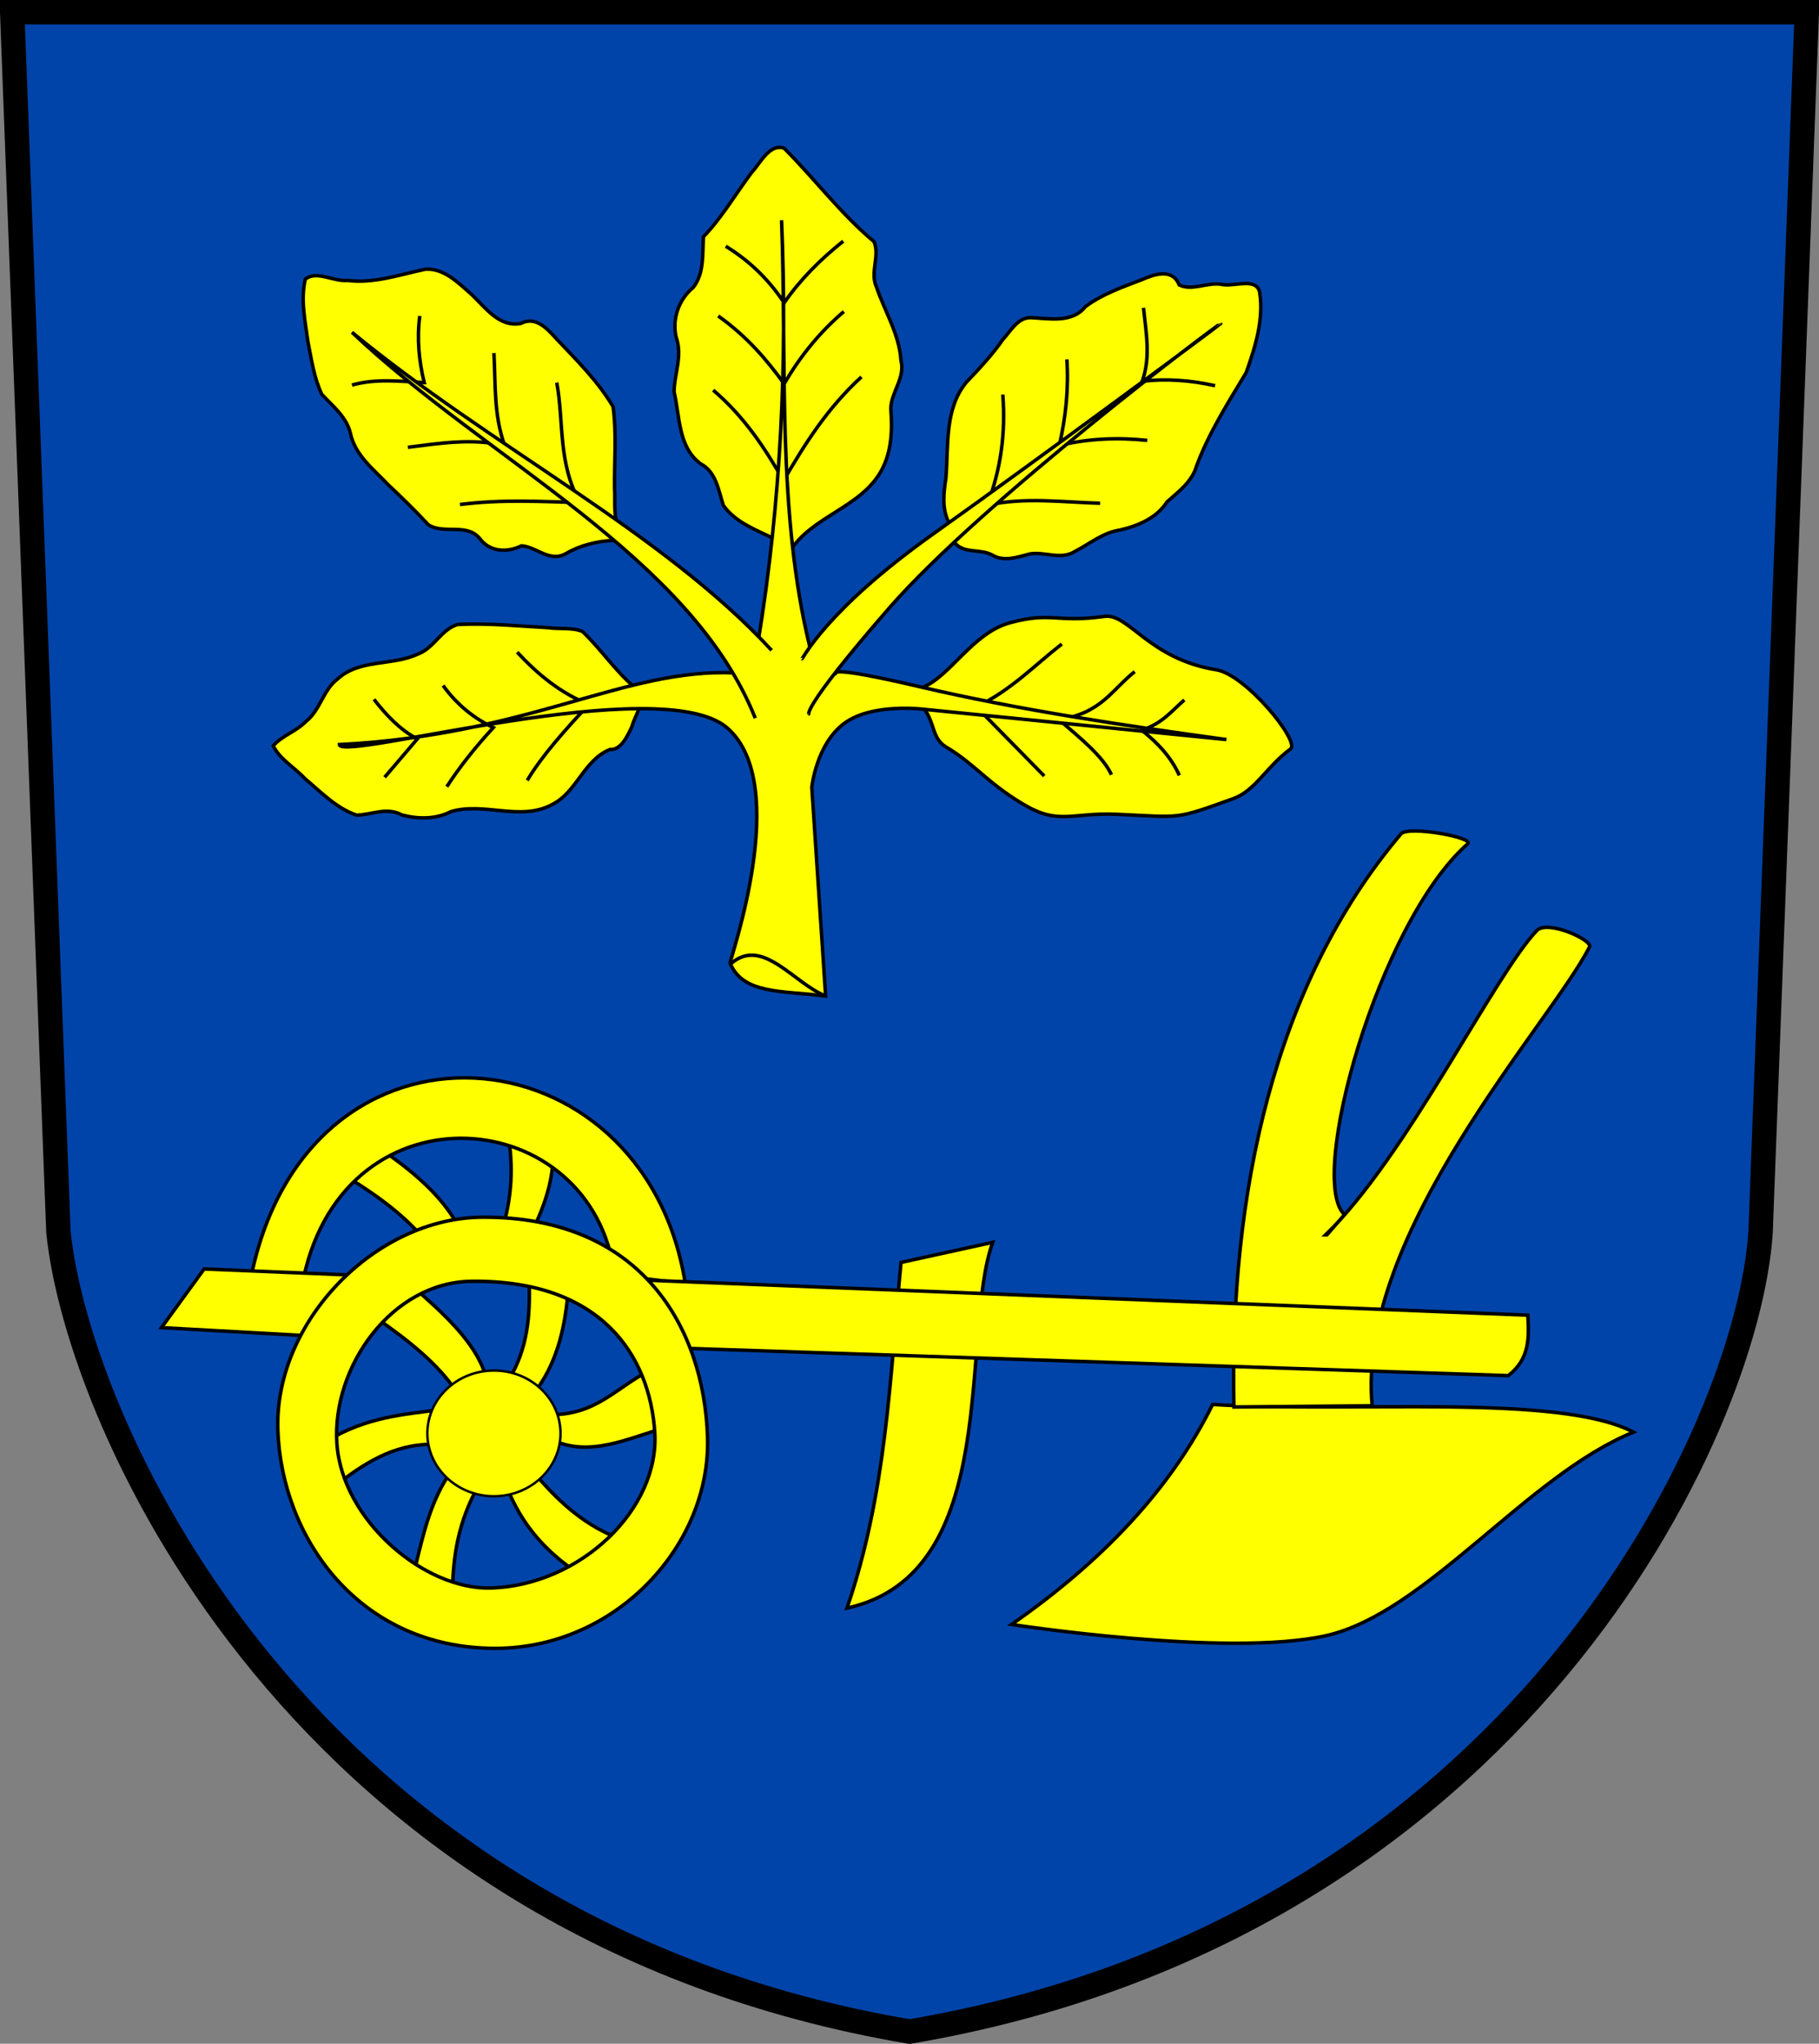 <?xml version="1.0" encoding="UTF-8" standalone="no"?>
<!-- Created with Inkscape (http://www.inkscape.org/) -->
<svg
   xmlns:dc="http://purl.org/dc/elements/1.1/"
   xmlns:cc="http://web.resource.org/cc/"
   xmlns:rdf="http://www.w3.org/1999/02/22-rdf-syntax-ns#"
   xmlns:svg="http://www.w3.org/2000/svg"
   xmlns="http://www.w3.org/2000/svg"
   xmlns:sodipodi="http://sodipodi.sourceforge.net/DTD/sodipodi-0.dtd"
   xmlns:inkscape="http://www.inkscape.org/namespaces/inkscape"
   id="svg2"
   sodipodi:version="0.32"
   inkscape:version="0.44.1"
   width="521.377"
   height="585.546"
   version="1.0"
   sodipodi:docbase="E:\Temp\Wiki"
   sodipodi:docname="Dobratice CoA.svg">
  <rect width="100%" height="100%" fill="#808080" stroke="none"/>
  <defs
     id="defs5" />
  <sodipodi:namedview
     inkscape:window-height="715"
     inkscape:window-width="1024"
     inkscape:pageshadow="2"
     inkscape:pageopacity="0.0"
     guidetolerance="10.0"
     gridtolerance="10.0"
     objecttolerance="10.0"
     borderopacity="1.0"
     bordercolor="#666666"
     pagecolor="#ffffff"
     id="base"
     inkscape:zoom="0.34710841"
     inkscape:cx="470.58977"
     inkscape:cy="292.61733"
     inkscape:window-x="-4"
     inkscape:window-y="-4"
     inkscape:current-layer="svg2" />
  <g
     id="g4677"
     transform="translate(353.092,237.578)">
    <path
       sodipodi:nodetypes="cccccc"
       d="M 164.785,-234.078 L 151.543,115.291 C 147.998,171.786 81.839,314.96 -92.404,344.469 C -266.646,314.96 -330.769,170.767 -336.351,115.291 L -349.592,-234.078 L 164.785,-234.078 z "
       style="fill:#04a;fill-rule:evenodd;stroke:black;stroke-width:7;stroke-linecap:butt;stroke-linejoin:miter;stroke-miterlimit:4;stroke-opacity:1"
       id="path2900" />
    <path
       sodipodi:nodetypes="csssssssscc"
       id="path1875"
       d="M -88.355,-34.697 C -85.013,-30.433 -86.103,-26.053 -81.872,-23.533 C -73.709,-18.671 -70.298,-13.475 -60.085,-7.328 C -49.48,-0.945 -46.273,-4.883 -32.716,-4.267 C -14.226,-3.427 -16.557,-2.663 0.415,-8.768 C 6.725,-11.039 9.849,-17.857 16.8,-22.993 C 19.665,-25.11 3.963,-44.336 -4.447,-45.68 C -23.84,-48.78 -29.565,-61.95 -36.498,-60.985 C -50.534,-59.033 -51.482,-62.413 -63.506,-59.185 C -74.492,-56.235 -80.736,-43.532 -89.075,-40.459 L -88.355,-34.697 z "
       style="fill:yellow;fill-rule:evenodd;stroke:black;stroke-width:1px;stroke-linecap:butt;stroke-linejoin:miter;stroke-opacity:1" />
    <path
       sodipodi:nodetypes="ccc"
       id="path1877"
       d="M -48.742,-53.063 C -56.665,-46.917 -63.159,-39.914 -73.23,-35.057 L -53.783,-15.251"
       style="fill:none;fill-rule:evenodd;stroke:black;stroke-width:1px;stroke-linecap:butt;stroke-linejoin:miter;stroke-opacity:1" />
    <path
       sodipodi:nodetypes="ccc"
       id="path1879"
       d="M -27.855,-45.14 C -34.308,-40.081 -37.538,-33.038 -49.642,-31.456 C -43.53,-26.174 -36.932,-20.892 -34.517,-15.611"
       style="fill:none;fill-rule:evenodd;stroke:black;stroke-width:1px;stroke-linecap:butt;stroke-linejoin:miter;stroke-opacity:1" />
    <path
       sodipodi:nodetypes="ccc"
       id="path1881"
       d="M -13.63,-37.038 C -17.272,-33.893 -20.007,-30.205 -25.874,-28.395 C -21.205,-24.714 -17.345,-20.548 -15.07,-15.431"
       style="fill:none;fill-rule:evenodd;stroke:black;stroke-width:1px;stroke-linecap:butt;stroke-linejoin:miter;stroke-opacity:1" />
    <path
       id="path1905"
       d="M -79.532,-82.232 C -77.018,-78.773 -72.093,-80.479 -68.684,-78.548 C -65.205,-76.518 -61.412,-77.98 -57.861,-78.892 C -53.641,-79.565 -49.156,-77.122 -45.156,-79.484 C -40.861,-81.699 -37.026,-84.988 -32.085,-85.716 C -26.896,-86.913 -21.597,-89.124 -18.6,-93.775 C -15.304,-96.727 -11.405,-99.539 -10.124,-104.083 C -6.572,-113.603 -1.087,-122.209 4.119,-130.861 C 6.694,-138.184 9.207,-146.072 7.951,-153.912 C 6.876,-158.302 0.406,-155.221 -3.178,-156.142 C -7.161,-156.721 -11.413,-154.162 -15.094,-155.941 C -17.049,-160.803 -22.124,-159.063 -25.815,-157.448 C -31.391,-155.309 -37.199,-153.316 -42.017,-149.694 C -45.795,-144.943 -52.366,-146.326 -57.626,-146.568 C -61.414,-146.654 -63.39,-142.708 -65.673,-140.266 C -68.74,-135.839 -72.424,-131.937 -76.12,-128.045 C -82.429,-120.359 -81.197,-109.858 -81.964,-100.602 C -82.595,-96.456 -83.142,-92.089 -81.278,-88.154 C -80.508,-86.248 -80.873,-83.88 -79.532,-82.232 z "
       style="fill:yellow;fill-rule:evenodd;stroke:black;stroke-width:1px;stroke-linecap:butt;stroke-linejoin:miter;stroke-opacity:1" />
    <path
       sodipodi:nodetypes="ccc"
       id="path1908"
       d="M -65.667,-124.546 C -64.8,-113.509 -66.234,-102.933 -70.169,-92.856 C -59.001,-95.22 -48.485,-93.672 -37.758,-93.396"
       style="fill:none;fill-rule:evenodd;stroke:black;stroke-width:1px;stroke-linecap:butt;stroke-linejoin:miter;stroke-opacity:1" />
    <path
       sodipodi:nodetypes="ccc"
       id="path1910"
       d="M -47.301,-134.63 C -46.735,-126.15 -47.63,-117.962 -49.462,-109.962 C -41.059,-111.959 -32.656,-112.284 -24.253,-111.402"
       style="fill:none;fill-rule:evenodd;stroke:black;stroke-width:1px;stroke-linecap:butt;stroke-linejoin:miter;stroke-opacity:1" />
    <path
       sodipodi:nodetypes="ccc"
       id="path1912"
       d="M -25.334,-149.394 C -24.627,-142.372 -23.205,-135.35 -25.694,-128.328 C -18.732,-129.175 -11.769,-128.619 -4.807,-127.067"
       style="fill:none;fill-rule:evenodd;stroke:black;stroke-width:1px;stroke-linecap:butt;stroke-linejoin:miter;stroke-opacity:1" />
    <path
       id="path1916"
       d="M -126.887,-79.352 C -120.516,-89.783 -106.298,-92.009 -100.41,-102.853 C -97.471,-108.284 -97.297,-114.58 -97.771,-120.572 C -97.596,-125.349 -93.56,-129.397 -94.848,-134.289 C -95.32,-141.829 -99.483,-148.284 -101.844,-155.275 C -103.845,-159.516 -100.794,-164.314 -102.587,-168.354 C -112.123,-176.327 -119.603,-186.386 -128.371,-195.137 C -132.552,-196.527 -135.176,-190.765 -137.664,-188.139 C -142.253,-182.011 -146.142,-175.277 -151.452,-169.757 C -151.809,-164.871 -151.144,-159.467 -154.34,-155.282 C -158.507,-151.809 -160.473,-146.382 -159.307,-141 C -157.346,-135.634 -159.839,-130.467 -159.881,-125.302 C -158.214,-118.237 -158.741,-109.539 -152.321,-104.734 C -147.766,-102.344 -147.173,-97.051 -145.75,-92.775 C -142.146,-87.687 -135.919,-85.613 -130.639,-82.94 C -129.388,-81.744 -128.138,-80.548 -126.887,-79.352 z "
       style="fill:yellow;fill-rule:evenodd;stroke:black;stroke-width:1px;stroke-linecap:butt;stroke-linejoin:miter;stroke-opacity:1" />
    <path
       sodipodi:nodetypes="ccc"
       id="path1919"
       d="M -145.073,-167.04 C -139.072,-163.314 -133.371,-158.39 -128.328,-150.835 C -123.714,-157.488 -117.935,-163.267 -111.402,-168.481"
       style="fill:none;fill-rule:evenodd;stroke:black;stroke-width:1px;stroke-linecap:butt;stroke-linejoin:miter;stroke-opacity:1" />
    <path
       sodipodi:nodetypes="ccc"
       id="path1921"
       d="M -147.234,-147.054 C -138.944,-141.139 -133.282,-134.474 -128.328,-127.607 C -123.794,-135.444 -118.156,-142.397 -111.222,-148.314"
       style="fill:none;fill-rule:evenodd;stroke:black;stroke-width:1px;stroke-linecap:butt;stroke-linejoin:miter;stroke-opacity:1" />
    <path
       sodipodi:nodetypes="ccc"
       id="path1923"
       d="M -148.674,-125.807 C -139.593,-118.049 -133.797,-109.058 -128.508,-99.878 C -122.436,-110.296 -116.031,-120.588 -106.18,-129.588"
       style="fill:none;fill-rule:evenodd;stroke:black;stroke-width:1px;stroke-linecap:butt;stroke-linejoin:miter;stroke-opacity:1" />
    <path
       id="path1925"
       d="M -175.323,-85.474 C -177.464,-89.083 -176.69,-93.619 -176.936,-97.659 C -177.049,-105.449 -176.311,-113.341 -177.369,-121.062 C -181.705,-128.393 -187.875,-134.446 -193.693,-140.606 C -196.334,-143.493 -199.574,-147.121 -203.84,-144.904 C -210.02,-143.735 -214.002,-149.51 -217.916,-153.209 C -221.65,-156.464 -225.879,-160.858 -231.213,-160.435 C -238.575,-158.893 -245.916,-156.264 -253.563,-157.236 C -257.442,-156.822 -262.417,-160.221 -265.592,-157.573 C -266.97,-151.683 -265.614,-145.545 -264.825,-139.647 C -263.806,-134.574 -263.084,-129.295 -260.849,-124.593 C -257.699,-121.212 -253.803,-118.184 -252.644,-113.42 C -251.335,-107.159 -245.966,-103.065 -241.787,-98.659 C -237.861,-94.972 -233.995,-91.206 -230.349,-87.252 C -225.898,-84.371 -219.459,-87.797 -215.673,-83.402 C -212.693,-79.314 -207.688,-79.219 -203.607,-81.199 C -199.253,-80.9 -195.604,-76.392 -190.993,-78.915 C -186.786,-81.369 -181.965,-82.535 -177.124,-82.773 C -176.523,-83.673 -175.923,-84.573 -175.323,-85.474 z "
       style="fill:yellow;fill-rule:evenodd;stroke:black;stroke-width:1px;stroke-linecap:butt;stroke-linejoin:miter;stroke-opacity:1" />
    <path
       sodipodi:nodetypes="ccc"
       id="path1928"
       d="M -252.208,-127.247 C -245.639,-129.152 -238.53,-128.36 -231.501,-127.967 C -233.037,-134.33 -233.624,-140.692 -232.762,-147.054"
       style="fill:none;fill-rule:evenodd;stroke:black;stroke-width:1px;stroke-linecap:butt;stroke-linejoin:miter;stroke-opacity:1" />
    <path
       sodipodi:nodetypes="ccc"
       id="path1930"
       d="M -236.183,-109.421 C -227.078,-110.571 -218.022,-112.057 -208.454,-109.962 C -211.615,-118.784 -211.025,-127.607 -211.515,-136.43"
       style="fill:none;fill-rule:evenodd;stroke:black;stroke-width:1px;stroke-linecap:butt;stroke-linejoin:miter;stroke-opacity:1" />
    <path
       sodipodi:nodetypes="ccc"
       id="path1932"
       d="M -221.238,-93.036 C -209.102,-94.561 -198.067,-93.883 -186.847,-93.576 C -193.268,-105.04 -191.404,-116.504 -193.509,-127.967"
       style="fill:none;fill-rule:evenodd;stroke:black;stroke-width:1px;stroke-linecap:butt;stroke-linejoin:miter;stroke-opacity:1" />
    <path
       id="path1946"
       d="M -170.281,-39.919 C -176.351,-44.734 -180.58,-51.363 -186.15,-56.667 C -189.189,-57.894 -192.791,-57.257 -196.054,-57.754 C -204.676,-58.223 -213.34,-59.108 -221.967,-58.656 C -226.674,-57.212 -228.701,-51.847 -233.359,-50.168 C -240.716,-46.748 -250.003,-48.856 -256.355,-43.028 C -260.518,-39.869 -261.278,-34.09 -265.419,-30.867 C -268.135,-28.022 -272.238,-26.857 -274.77,-23.904 C -272.992,-20.132 -268.554,-17.613 -265.646,-14.456 C -261.044,-10.612 -256.675,-6.003 -250.887,-4.037 C -246.539,-4.127 -242.196,-6.469 -237.868,-4.081 C -233.311,-2.882 -228.15,-2.817 -223.889,-5.024 C -214.363,-7.922 -203.928,-2.133 -194.783,-7.102 C -187.716,-10.659 -185.785,-19.796 -178.303,-22.827 C -175.056,-22.624 -173.22,-26.744 -171.938,-29.459 C -171.222,-32.299 -168.857,-35.289 -169.625,-38.168 C -169.844,-38.751 -170.062,-39.335 -170.281,-39.919 z "
       style="fill:yellow;fill-rule:evenodd;stroke:black;stroke-width:1px;stroke-linecap:butt;stroke-linejoin:miter;stroke-opacity:1" />
    <path
       sodipodi:nodetypes="ccc"
       id="path1949"
       d="M -245.906,-37.218 C -242.351,-32.655 -238.468,-28.529 -233.482,-25.874 L -242.845,-14.89"
       style="fill:none;fill-rule:evenodd;stroke:black;stroke-width:1px;stroke-linecap:butt;stroke-linejoin:miter;stroke-opacity:1" />
    <path
       sodipodi:nodetypes="ccc"
       id="path1951"
       d="M -226.1,-41.179 C -221.833,-35.286 -216.919,-31.656 -211.695,-29.115 C -217.106,-23.231 -221.529,-17.594 -225.019,-12.19"
       style="fill:none;fill-rule:evenodd;stroke:black;stroke-width:1px;stroke-linecap:butt;stroke-linejoin:miter;stroke-opacity:1" />
    <path
       sodipodi:nodetypes="ccc"
       id="path1953"
       d="M -204.853,-50.722 C -198.857,-44.26 -192.237,-38.888 -184.326,-35.777 C -191.012,-28.515 -197.635,-21.252 -201.972,-13.99"
       style="fill:none;fill-rule:evenodd;stroke:black;stroke-width:1px;stroke-linecap:butt;stroke-linejoin:miter;stroke-opacity:1" />
    <path
       sodipodi:nodetypes="ccccccssccsccsc"
       d="M -113.203,-44.42 L -120.924,-52.009 C -130.452,-90.74 -127.557,-133.294 -129.072,-174.492 C -127.389,-134.104 -129.231,-94.01 -135.693,-54.301 L -142.372,-44.78 C -173.822,-46.3 -201.265,-27.048 -255.809,-24.253 C -255.621,-19.142 -163.46,-45.658 -144.533,-28.935 C -125.992,-12.554 -144.114,37.694 -143.813,38.407 C -140.055,47.29 -129.158,46.222 -116.444,47.77 L -120.405,-12.009 C -120.405,-12.009 -119.145,-24.434 -111.042,-30.375 C -102.939,-36.317 -87.994,-34.337 -87.994,-34.337 L -1.566,-25.694 C -31.056,-29.733 -61.185,-34.209 -89.435,-40.819 C -117.685,-47.428 -113.203,-44.42 -113.203,-44.42 z "
       style="fill:yellow;fill-rule:evenodd;stroke:black;stroke-width:1px;stroke-linecap:butt;stroke-linejoin:miter;stroke-opacity:1"
       id="path1903" />
    <path
       sodipodi:nodetypes="cc"
       id="path2848"
       d="M -116.444,47.77 C -125.447,44.281 -134.45,30.733 -143.453,38.407"
       style="fill:none;fill-rule:evenodd;stroke:black;stroke-width:1px;stroke-linecap:butt;stroke-linejoin:miter;stroke-opacity:1" />
    <path
       sodipodi:nodetypes="ccc"
       id="path1934"
       d="M -131.929,-51.262 C -163.168,-85.151 -212.032,-109.313 -252.208,-142.372 C -213.403,-105.651 -155.122,-78.243 -136.61,-31.816"
       style="fill:yellow;fill-rule:evenodd;stroke:black;stroke-width:1px;stroke-linecap:butt;stroke-linejoin:miter;stroke-opacity:1" />
    <path
       id="path1873"
       d="M -121.305,-33.076 C -120.904,-32.835 -124.636,-33.061 -98.258,-63.326 C -71.657,-93.846 -3.455,-145.094 -3.187,-144.893 C -3.084,-144.791 -53.92,-107.127 -85.654,-84.573 C -116.656,-62.539 -123.072,-48.581 -123.286,-48.741"
       style="fill:yellow;fill-rule:evenodd;stroke:black;stroke-width:1px;stroke-linecap:butt;stroke-linejoin:miter;stroke-opacity:1" />
    <path
       sodipodi:nodetypes="cccsc"
       id="path2850"
       d="M -63.146,227.829 C -37.565,210.01 -17.672,189.346 -5.527,164.809 C 35.06,167.279 93.696,161.546 115.112,172.731 C 84.706,185.017 55.552,224.721 26.883,231.07 C -1.441,237.343 -63.146,227.829 -63.146,227.829 z "
       style="fill:yellow;fill-rule:evenodd;stroke:black;stroke-width:1px;stroke-linecap:butt;stroke-linejoin:miter;stroke-opacity:1" />
    <path
       sodipodi:nodetypes="ccsscccssc"
       id="path2852"
       d="M 0.595,165.529 L 40.208,165.169 C 35.603,115.555 91.342,55.671 102.508,33.726 C 103.494,31.788 90.44,25.802 87.383,29.044 C 74.921,42.26 50.043,93.794 26.883,116.193 L 27.243,116.193 L 32.285,110.431 C 21.494,100.426 42.024,26.709 67.577,4.196 C 69.675,2.347 50.508,-1.066 48.49,1.315 C 11.803,44.609 -0.736,104.985 0.595,165.529 z "
       style="fill:yellow;fill-rule:evenodd;stroke:black;stroke-width:1px;stroke-linecap:butt;stroke-linejoin:miter;stroke-opacity:1" />
    <path
       sodipodi:nodetypes="cccc"
       id="path2854"
       d="M -110.322,223.148 C -65.363,213.354 -78.067,144.674 -68.548,118.353 L -94.837,124.115 C -98.005,157.126 -98.984,190.137 -110.322,223.148 z "
       style="fill:yellow;fill-rule:evenodd;stroke:black;stroke-width:1px;stroke-linecap:butt;stroke-linejoin:miter;stroke-opacity:1" />
    <path
       sodipodi:nodetypes="ccccc"
       id="path2858"
       d="M -253.649,99.627 C -243.942,105.509 -236.587,111.391 -231.681,117.273 L -221.958,113.312 C -226.566,105.023 -234.535,98.08 -243.926,91.705 L -253.649,99.627 z "
       style="fill:yellow;fill-rule:evenodd;stroke:black;stroke-width:1px;stroke-linecap:butt;stroke-linejoin:miter;stroke-opacity:1" />
    <path
       sodipodi:nodetypes="ccccc"
       id="path2860"
       d="M -207.554,87.023 C -205.81,96.718 -206.544,105.173 -208.634,112.952 L -200.351,114.752 C -196.754,107.31 -194.358,99.867 -194.589,92.425 L -207.554,87.023 z "
       style="fill:yellow;fill-rule:evenodd;stroke:black;stroke-width:1px;stroke-linecap:butt;stroke-linejoin:miter;stroke-opacity:1" />
    <path
       sodipodi:nodetypes="cccccc"
       id="path2856"
       d="M -281.018,127.742 C -264.427,47.875 -168.829,56.469 -156.777,129.517 L -156.057,130.237 L -176.944,127.716 C -183.181,78.668 -253.824,72.149 -266.042,128.4 L -281.018,127.742 z "
       style="fill:yellow;fill-rule:evenodd;stroke:black;stroke-width:1px;stroke-linecap:butt;stroke-linejoin:miter;stroke-opacity:1" />
    <path
       sodipodi:nodetypes="ccccc"
       id="path2886"
       d="M -171.852,129.042 L -166.25,148.394 L 79.225,156.543 C 85.516,151.656 85.162,145.44 84.827,139.227 L -171.852,129.042 z "
       style="fill:yellow;fill-rule:evenodd;stroke:black;stroke-width:1px;stroke-linecap:butt;stroke-linejoin:miter;stroke-opacity:1" />
    <path
       id="path2898"
       d="M -306.812,142.792 L -260.977,145.339 L -245.189,128.023 L -294.589,125.986 L -306.812,142.792 z "
       style="fill:yellow;fill-rule:evenodd;stroke:black;stroke-width:1px;stroke-linecap:butt;stroke-linejoin:miter;stroke-opacity:1" />
    <g
       transform="translate(-506.452,-376.677)"
       id="g2888">
      <path
         style="fill:yellow;fill-rule:evenodd;stroke:black;stroke-width:1px;stroke-linecap:butt;stroke-linejoin:miter;stroke-opacity:1"
         d="M 261.086,516.638 C 270.356,523.106 279.021,529.877 284.493,538.245 L 292.416,532.843 C 289.56,523.716 280.634,515.457 271.169,507.275 L 261.086,516.638 z "
         id="path2869"
         sodipodi:nodetypes="ccccc" />
      <path
         style="fill:yellow;fill-rule:evenodd;stroke:black;stroke-width:1px;stroke-linecap:butt;stroke-linejoin:miter;stroke-opacity:1"
         d="M 247.041,551.929 L 250.282,564.173 C 258.873,557.433 268.006,552.138 279.452,553.01 L 279.812,542.926 C 269.15,544.355 258.625,544.967 247.041,551.929 z "
         id="path2871"
         sodipodi:nodetypes="ccccc" />
      <path
         style="fill:yellow;fill-rule:evenodd;stroke:black;stroke-width:1px;stroke-linecap:butt;stroke-linejoin:miter;stroke-opacity:1"
         d="M 282.693,560.572 C 276.615,569.286 274.617,579.02 272.249,588.661 L 283.053,594.423 C 283.301,584.839 284.657,575.07 290.615,564.533 L 282.693,560.572 z "
         id="path2873"
         sodipodi:nodetypes="ccccc" />
      <path
         style="fill:yellow;fill-rule:evenodd;stroke:black;stroke-width:1px;stroke-linecap:butt;stroke-linejoin:miter;stroke-opacity:1"
         d="M 298.538,564.893 C 302.962,576.323 310.095,583.69 318.344,589.381 L 330.228,579.658 C 319.758,575.483 312.406,568.191 305.74,560.212 L 298.538,564.893 z "
         id="path2875"
         sodipodi:nodetypes="ccccc" />
      <path
         style="fill:yellow;fill-rule:evenodd;stroke:black;stroke-width:1px;stroke-linecap:butt;stroke-linejoin:miter;stroke-opacity:1"
         d="M 310.422,544.367 L 310.782,551.209 C 322.066,557.096 333.349,551.094 344.633,547.968 L 339.591,531.763 C 330.2,536.362 324.073,544.879 310.422,544.367 z "
         id="path2877"
         sodipodi:nodetypes="ccccc" />
      <path
         style="fill:yellow;fill-rule:evenodd;stroke:black;stroke-width:1px;stroke-linecap:butt;stroke-linejoin:miter;stroke-opacity:1"
         d="M 306.1,538.605 C 312.74,530.401 315.281,520.147 316.184,509.075 L 305.02,506.194 C 305.38,515.937 304.61,525.492 299.258,534.283 L 306.1,538.605 z "
         id="path2879"
         sodipodi:nodetypes="ccccc" />
      <path
         id="path2862"
         style="fill:yellow;fill-rule:evenodd;stroke:black;stroke-width:1px;stroke-linecap:butt;stroke-linejoin:miter;stroke-opacity:1"
         d="M 232.996,548.688 C 232.006,517.808 260.901,487.95 291.696,487.828 C 337.611,487.648 355.166,519.969 356.157,550.849 C 357.147,581.729 330.052,611.19 295.657,611.349 C 256.224,611.529 233.987,579.568 232.996,548.688 z M 249.922,552.649 C 248.481,530.682 265.664,506.473 288.455,506.194 C 325.637,505.744 339.591,527.441 341.032,549.408 C 342.472,571.376 319.873,593.198 294.216,594.063 C 275.034,594.719 251.362,574.617 249.922,552.649 z " />
      <path
         transform="translate(15.485,12.244)"
         style="fill:yellow;fill-opacity:1;stroke:black;stroke-width:0.7;stroke-linejoin:miter;stroke-miterlimit:4;stroke-dashoffset:0;stroke-opacity:1"
         d="M 298.538,537.524 C 298.538,547.464 289.987,555.53 279.452,555.53 C 268.916,555.53 260.365,547.464 260.365,537.524 C 260.365,527.585 268.916,519.519 279.452,519.519 C 289.987,519.519 298.538,527.585 298.538,537.524 z "
         id="path2883" />
    </g>
  </g>
</svg>
